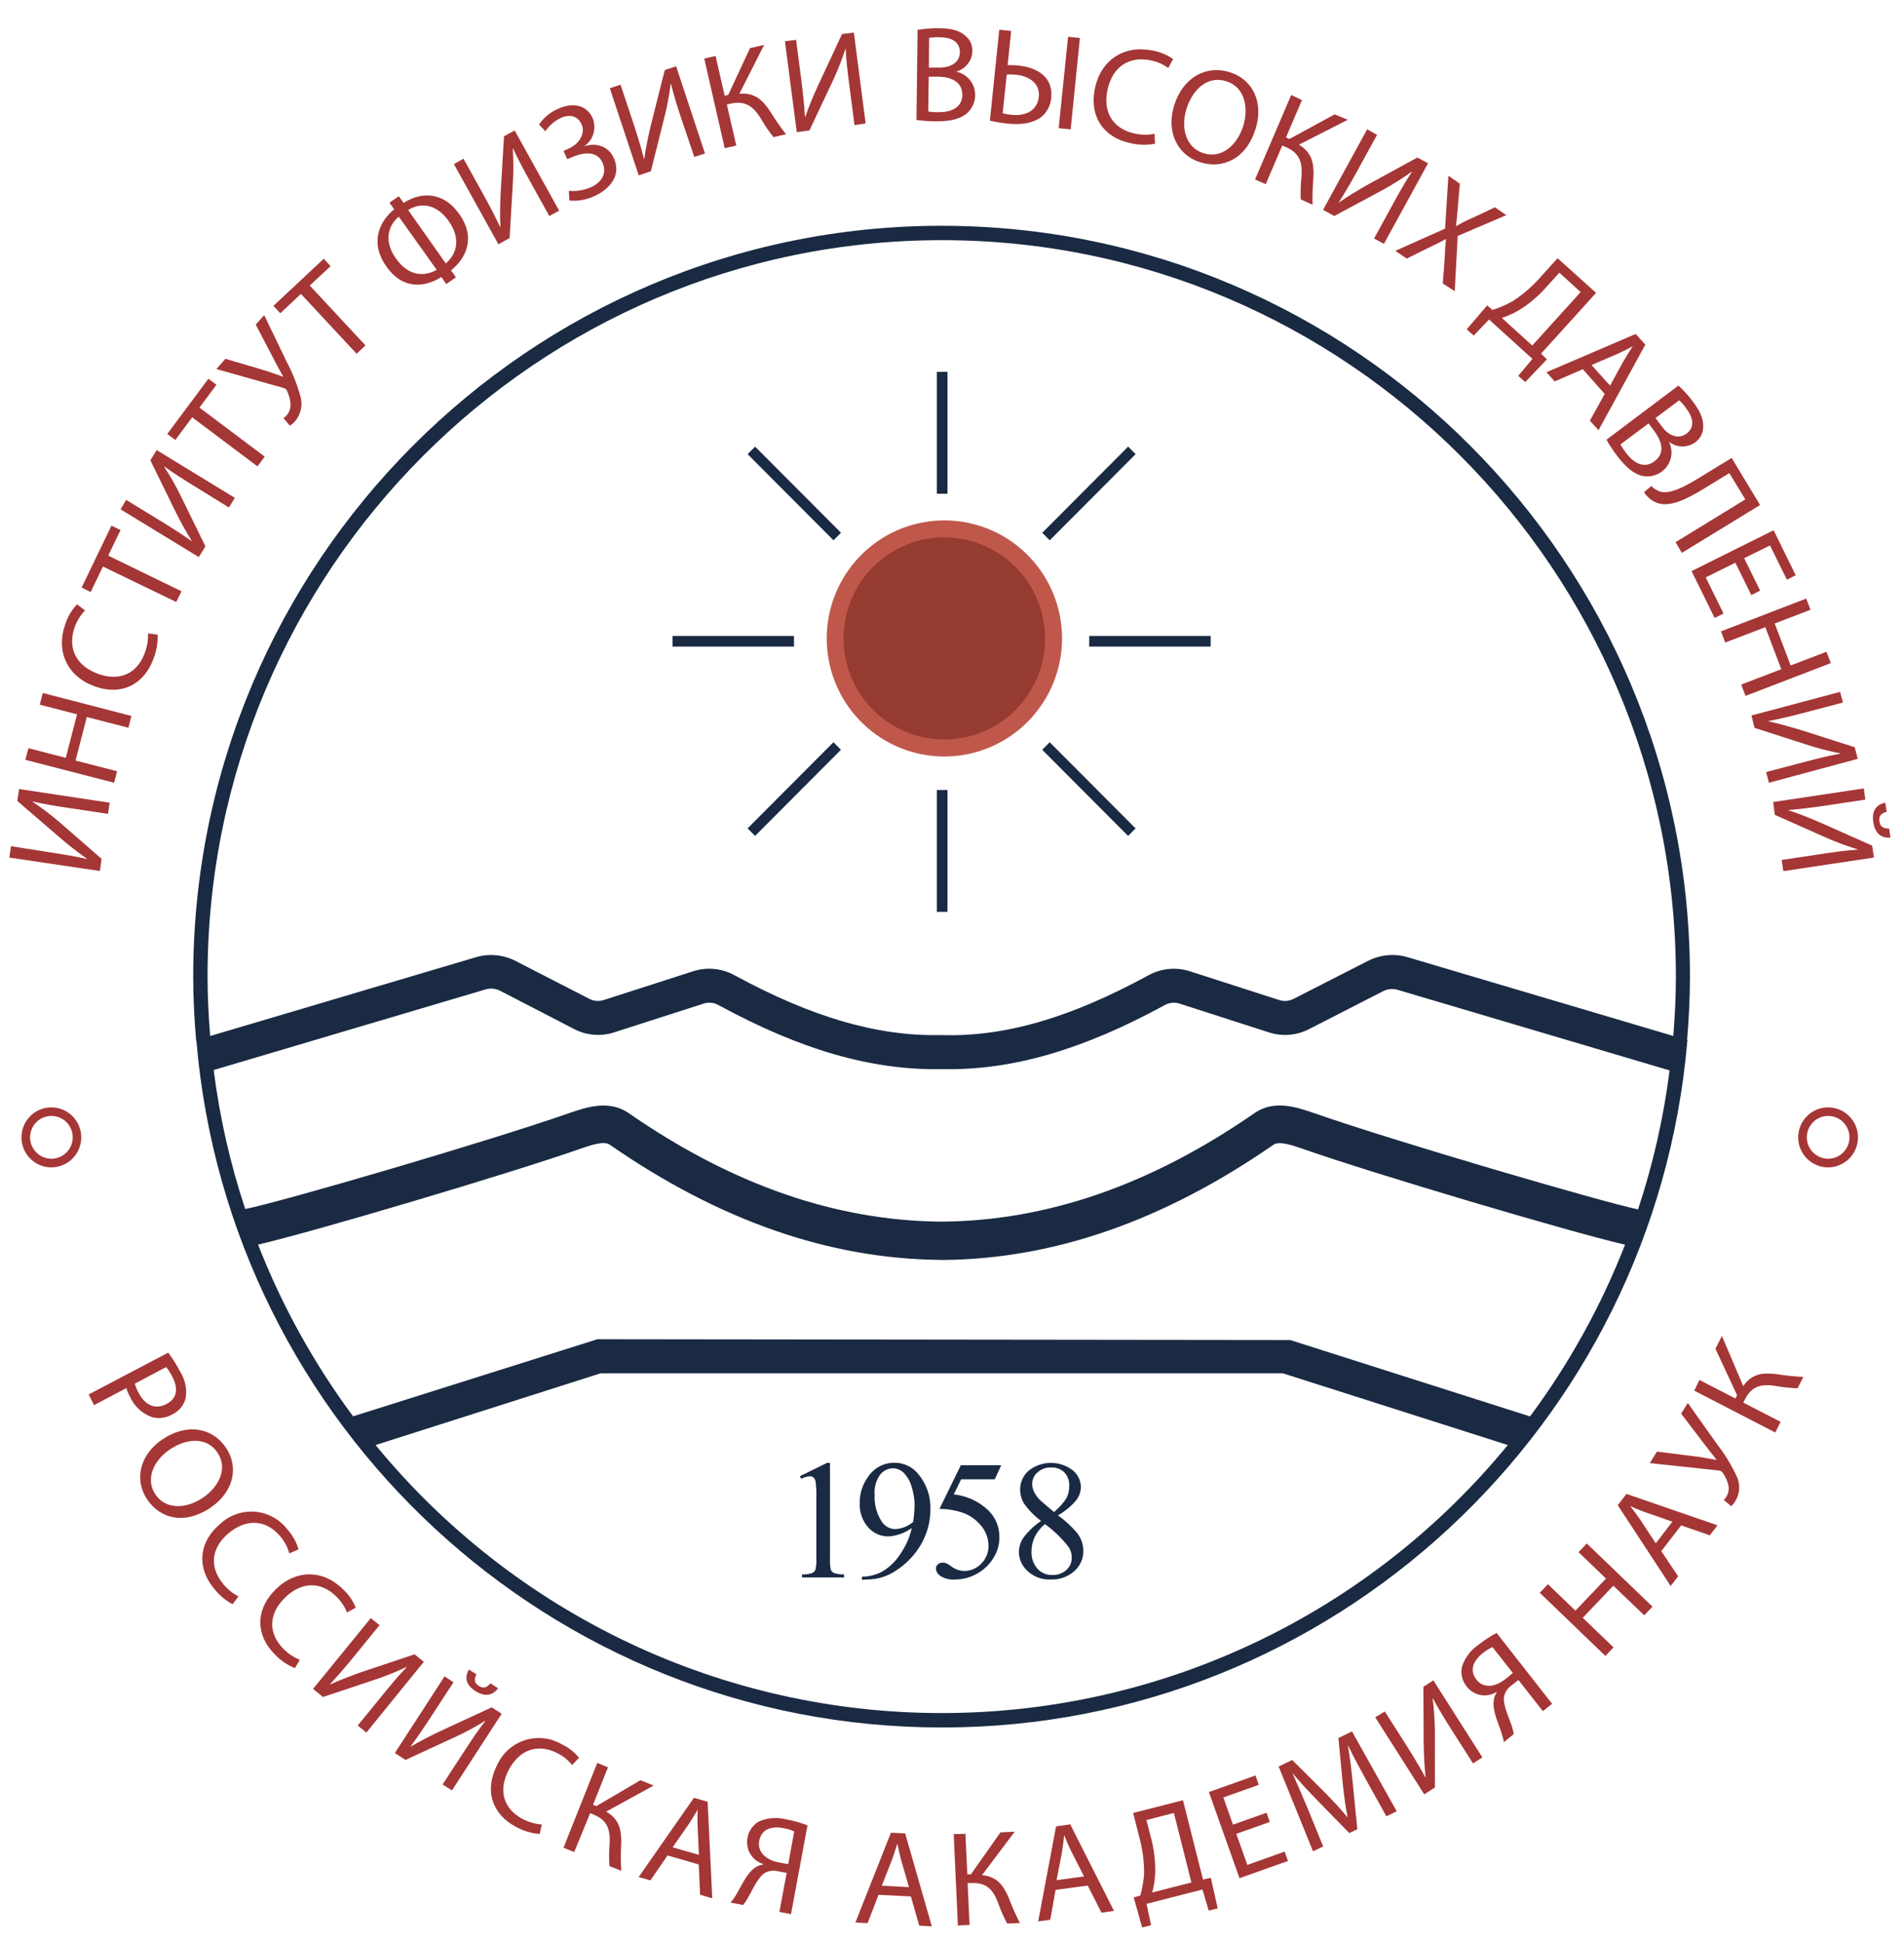 <?xml version="1.0" encoding="UTF-8"?> <svg xmlns="http://www.w3.org/2000/svg" width="151" height="154" viewBox="0 0 151 154" fill="none"><path d="M4.077 92.537C3.608 92.537 3.149 92.398 2.758 92.138C2.368 91.877 2.063 91.505 1.883 91.071C1.703 90.636 1.656 90.158 1.748 89.696C1.839 89.234 2.065 88.81 2.397 88.478C2.728 88.145 3.151 87.918 3.612 87.827C4.072 87.735 4.549 87.783 4.982 87.963C5.416 88.144 5.786 88.449 6.046 88.841C6.306 89.232 6.445 89.692 6.444 90.163C6.442 90.792 6.192 91.394 5.748 91.839C5.305 92.284 4.704 92.534 4.077 92.537ZM4.077 88.459C3.743 88.459 3.416 88.559 3.138 88.745C2.86 88.931 2.643 89.196 2.515 89.506C2.388 89.816 2.354 90.156 2.419 90.485C2.485 90.814 2.646 91.116 2.882 91.353C3.118 91.591 3.42 91.752 3.747 91.817C4.075 91.883 4.415 91.849 4.724 91.721C5.033 91.593 5.297 91.375 5.483 91.097C5.669 90.818 5.768 90.49 5.768 90.155C5.768 89.705 5.59 89.274 5.273 88.956C4.956 88.638 4.526 88.459 4.077 88.459Z" fill="#A53636"></path><path d="M144.984 92.537C144.514 92.537 144.055 92.398 143.665 92.138C143.274 91.877 142.97 91.505 142.79 91.071C142.61 90.636 142.562 90.158 142.654 89.696C142.745 89.234 142.971 88.81 143.303 88.478C143.635 88.145 144.058 87.918 144.518 87.827C144.978 87.735 145.455 87.783 145.889 87.963C146.322 88.144 146.692 88.449 146.952 88.841C147.213 89.232 147.351 89.692 147.35 90.163C147.349 90.792 147.099 91.395 146.656 91.84C146.212 92.285 145.611 92.535 144.984 92.537ZM144.984 88.459C144.649 88.459 144.322 88.559 144.044 88.745C143.766 88.931 143.55 89.196 143.422 89.506C143.294 89.816 143.26 90.156 143.326 90.485C143.391 90.814 143.552 91.116 143.788 91.353C144.025 91.591 144.326 91.752 144.654 91.817C144.982 91.883 145.322 91.849 145.63 91.721C145.939 91.593 146.203 91.375 146.389 91.097C146.575 90.818 146.674 90.49 146.674 90.155C146.674 89.705 146.496 89.274 146.179 88.956C145.862 88.638 145.432 88.459 144.984 88.459Z" fill="#A53636"></path><path d="M133.797 82.451C133.936 80.789 134.025 79.115 134.025 77.416C134.025 44.599 107.4 17.898 74.676 17.898C41.953 17.898 15.323 44.599 15.323 77.416C15.323 79.111 15.412 80.806 15.552 82.455L15.581 82.552C18.168 112.979 43.677 136.937 74.697 136.937C105.718 136.937 131.206 112.974 133.813 82.552L133.839 82.459L133.797 82.451ZM16.46 77.416C16.46 45.226 42.578 19.038 74.697 19.038C106.816 19.038 132.909 45.226 132.909 77.416C132.909 79.001 132.829 80.569 132.702 82.12L111.634 75.877C110.584 75.567 109.456 75.674 108.482 76.174L102.59 79.179C102.416 79.269 102.225 79.324 102.029 79.34C101.833 79.356 101.636 79.333 101.449 79.272L94.336 76.983C93.803 76.816 93.242 76.758 92.686 76.812C92.129 76.867 91.59 77.033 91.099 77.301C84.874 80.692 79.65 82.218 74.617 82.048C69.634 82.162 64.423 80.662 58.232 77.297C57.741 77.029 57.202 76.862 56.645 76.809C56.089 76.755 55.528 76.814 54.995 76.983L47.882 79.272C47.504 79.392 47.094 79.359 46.741 79.179L40.888 76.174C39.912 75.673 38.781 75.568 37.731 75.882L16.667 82.124C16.545 80.569 16.46 79.001 16.46 77.416ZM74.676 99.878H74.782C83.606 99.798 92.299 96.763 100.984 90.749C101.458 90.418 102.514 90.791 103.359 91.084C109.035 93.067 124.664 97.7 128.877 98.666C126.982 103.52 124.447 108.099 121.342 112.279L102.324 106.223L47.383 106.159L28.002 112.271C24.898 108.089 22.364 103.511 20.466 98.658C24.693 97.691 40.309 93.059 45.984 91.076C46.83 90.783 47.886 90.41 48.359 90.741C57.049 96.755 65.742 99.789 74.562 99.87L74.676 99.878ZM104.217 88.24C102.886 87.778 101.065 87.142 99.484 88.24C91.268 93.928 83.035 96.78 74.676 96.839C66.317 96.78 58.08 93.928 49.864 88.24C48.283 87.147 46.462 87.782 45.131 88.24C38.821 90.444 22.449 95.237 19.448 95.839C18.257 92.257 17.419 88.566 16.946 84.82L38.5 78.433C38.891 78.316 39.312 78.356 39.675 78.543L45.536 81.573C46.022 81.826 46.554 81.979 47.099 82.023C47.645 82.068 48.194 82.003 48.715 81.832L55.827 79.547C56.016 79.489 56.214 79.469 56.41 79.49C56.606 79.51 56.796 79.57 56.968 79.666C63.527 83.231 69.089 84.824 74.549 84.752H74.799C80.242 84.845 85.821 83.248 92.384 79.666C92.556 79.571 92.745 79.512 92.94 79.492C93.136 79.471 93.333 79.49 93.521 79.547L100.633 81.836C101.155 82.006 101.704 82.071 102.25 82.026C102.797 81.982 103.329 81.829 103.816 81.578L109.678 78.577C110.042 78.391 110.464 78.352 110.857 78.467L132.41 84.85C131.935 88.595 131.097 92.286 129.908 95.869C126.899 95.233 110.527 90.444 104.217 88.236V88.24ZM74.697 135.793C66.111 135.798 57.63 133.895 49.865 130.222C42.099 126.548 35.242 121.195 29.785 114.547L47.624 108.863H101.745L119.58 114.547C114.126 121.191 107.274 126.542 99.514 130.216C91.754 133.889 83.278 135.794 74.697 135.793Z" fill="#1A2A43"></path><path d="M74.896 59.296C79.679 59.296 83.556 55.408 83.556 50.612C83.556 45.816 79.679 41.928 74.896 41.928C70.114 41.928 66.237 45.816 66.237 50.612C66.237 55.408 70.114 59.296 74.896 59.296Z" fill="#963B2F"></path><path d="M74.896 59.968C73.051 59.968 71.247 59.419 69.713 58.391C68.178 57.363 66.982 55.902 66.276 54.192C65.569 52.482 65.384 50.601 65.744 48.786C66.104 46.971 66.992 45.303 68.297 43.994C69.601 42.685 71.263 41.794 73.073 41.432C74.883 41.071 76.759 41.255 78.465 41.963C80.17 42.671 81.627 43.87 82.653 45.408C83.679 46.946 84.227 48.755 84.228 50.606C84.227 53.088 83.243 55.468 81.494 57.223C79.744 58.978 77.371 59.966 74.896 59.968ZM74.896 42.591C73.316 42.59 71.77 43.06 70.455 43.94C69.141 44.82 68.115 46.071 67.51 47.536C66.904 49 66.746 50.612 67.053 52.167C67.361 53.722 68.122 55.15 69.24 56.271C70.357 57.392 71.781 58.156 73.332 58.466C74.882 58.775 76.489 58.617 77.95 58.011C79.41 57.404 80.659 56.377 81.537 55.059C82.415 53.741 82.884 52.191 82.884 50.606C82.879 48.483 82.036 46.449 80.539 44.948C79.042 43.447 77.013 42.603 74.896 42.6V42.591Z" fill="#BF584B"></path><path d="M75.141 29.479H74.3V39.137H75.141V29.479Z" fill="#1A2A43"></path><path d="M75.141 62.621H74.3V72.28H75.141V62.621Z" fill="#1A2A43"></path><path d="M59.886 35.404L59.291 36L66.102 42.83L66.697 42.233L59.886 35.404Z" fill="#1A2A43"></path><path d="M83.249 58.837L82.655 59.434L89.465 66.263L90.06 65.667L83.249 58.837Z" fill="#1A2A43"></path><path d="M53.339 50.41V51.254H62.97V50.41H53.339Z" fill="#1A2A43"></path><path d="M86.383 50.41V51.254H96.014V50.41H86.383Z" fill="#1A2A43"></path><path d="M59.287 65.667L59.882 66.264L66.692 59.434L66.098 58.837L59.287 65.667Z" fill="#1A2A43"></path><path d="M82.657 42.234L83.252 42.83L90.062 36L89.468 35.404L82.657 42.234Z" fill="#1A2A43"></path><path d="M63.431 117.02L65.59 115.961H65.823V123.475C65.808 123.787 65.828 124.1 65.882 124.408C65.905 124.47 65.94 124.527 65.985 124.576C66.03 124.625 66.084 124.664 66.144 124.692C66.401 124.776 66.672 124.814 66.943 124.802V125.043H63.604V124.802C63.879 124.818 64.154 124.78 64.415 124.692C64.528 124.64 64.618 124.55 64.669 124.437C64.739 124.122 64.763 123.798 64.741 123.475V118.673C64.755 118.257 64.734 117.84 64.677 117.427C64.659 117.308 64.599 117.198 64.508 117.118C64.428 117.051 64.326 117.016 64.221 117.02C63.984 117.041 63.754 117.11 63.545 117.224L63.431 117.02Z" fill="#1A2A43"></path><path d="M68.358 125.231V124.985C68.909 124.981 69.452 124.846 69.942 124.591C70.512 124.26 70.997 123.8 71.358 123.248C71.813 122.612 72.137 121.892 72.309 121.129C71.764 121.521 71.12 121.751 70.45 121.79C70.147 121.792 69.847 121.729 69.571 121.604C69.294 121.48 69.048 121.298 68.848 121.069C68.387 120.536 68.147 119.846 68.18 119.141C68.171 118.393 68.406 117.662 68.848 117.06C69.08 116.713 69.394 116.429 69.763 116.235C70.133 116.041 70.544 115.943 70.961 115.95C71.321 115.95 71.676 116.032 72 116.189C72.325 116.346 72.609 116.574 72.833 116.857C73.48 117.631 73.82 118.618 73.788 119.628C73.793 120.598 73.542 121.551 73.061 122.392C72.568 123.251 71.875 123.978 71.041 124.511C70.361 124.966 69.56 125.208 68.742 125.206L68.358 125.231ZM72.415 120.658C72.485 120.205 72.524 119.748 72.533 119.289C72.527 118.824 72.454 118.361 72.318 117.916C72.211 117.493 72 117.104 71.705 116.784C71.59 116.661 71.45 116.562 71.295 116.494C71.141 116.426 70.974 116.391 70.805 116.39C70.606 116.394 70.411 116.443 70.234 116.534C70.058 116.625 69.904 116.756 69.786 116.916C69.467 117.37 69.317 117.922 69.364 118.476C69.319 119.242 69.524 120.002 69.947 120.641C70.061 120.814 70.216 120.956 70.398 121.055C70.58 121.154 70.784 121.207 70.991 121.209C71.235 121.2 71.476 121.151 71.705 121.065C71.957 120.97 72.192 120.832 72.398 120.658H72.415Z" fill="#1A2A43"></path><path d="M79.401 116.15L78.894 117.265H76.223L75.64 118.46C76.671 118.567 77.637 119.014 78.387 119.732C78.668 120.007 78.89 120.337 79.04 120.701C79.19 121.066 79.264 121.457 79.257 121.851C79.262 122.3 79.166 122.745 78.974 123.152C78.797 123.531 78.553 123.876 78.256 124.169C77.974 124.444 77.65 124.672 77.296 124.843C76.815 125.08 76.286 125.205 75.749 125.207C75.344 125.24 74.939 125.143 74.591 124.932C74.487 124.869 74.4 124.782 74.337 124.678C74.273 124.574 74.236 124.456 74.228 124.334C74.227 124.272 74.24 124.211 74.266 124.155C74.291 124.098 74.329 124.048 74.376 124.008C74.48 123.914 74.616 123.864 74.756 123.868C74.857 123.866 74.958 123.883 75.052 123.919C75.203 123.993 75.344 124.084 75.475 124.19C75.765 124.403 76.113 124.521 76.472 124.529C76.724 124.53 76.973 124.48 77.204 124.38C77.436 124.28 77.644 124.133 77.816 123.949C78.004 123.765 78.152 123.544 78.251 123.301C78.351 123.057 78.4 122.796 78.395 122.533C78.392 121.989 78.211 121.46 77.879 121.029C77.51 120.545 77.016 120.172 76.451 119.948C75.827 119.724 75.169 119.61 74.507 119.609L76.198 116.15H79.401Z" fill="#1A2A43"></path><path d="M82.563 120.564C82.04 120.175 81.582 119.706 81.206 119.174C81.01 118.844 80.905 118.468 80.902 118.084C80.9 117.802 80.959 117.522 81.074 117.264C81.19 117.006 81.358 116.775 81.57 116.588C82.064 116.19 82.678 115.969 83.312 115.961C83.946 115.953 84.565 116.159 85.069 116.546C85.269 116.707 85.431 116.91 85.545 117.14C85.658 117.371 85.719 117.624 85.724 117.881C85.712 118.248 85.588 118.603 85.369 118.898C84.959 119.394 84.46 119.808 83.898 120.119C84.464 120.52 84.976 120.991 85.424 121.521C85.739 121.925 85.913 122.421 85.918 122.933C85.921 123.235 85.859 123.535 85.736 123.811C85.614 124.087 85.434 124.334 85.208 124.535C84.695 124.994 84.023 125.235 83.336 125.204C82.97 125.225 82.603 125.164 82.263 125.026C81.923 124.888 81.617 124.677 81.367 124.408C81.01 124.033 80.809 123.536 80.805 123.018C80.814 122.595 80.951 122.186 81.198 121.844C81.581 121.346 82.042 120.914 82.563 120.564ZM82.871 120.814C82.535 121.086 82.262 121.427 82.068 121.814C81.891 122.178 81.802 122.579 81.806 122.984C81.781 123.478 81.946 123.964 82.267 124.34C82.414 124.506 82.595 124.637 82.798 124.725C83.001 124.813 83.221 124.855 83.442 124.848C83.857 124.867 84.264 124.723 84.575 124.446C84.71 124.324 84.818 124.174 84.891 124.007C84.964 123.839 85 123.658 84.997 123.475C85.004 123.174 84.917 122.877 84.748 122.628C84.212 121.937 83.58 121.326 82.871 120.814ZM83.59 119.86C83.98 119.543 84.317 119.165 84.587 118.741C84.73 118.453 84.801 118.135 84.794 117.813C84.809 117.615 84.784 117.415 84.719 117.227C84.654 117.039 84.552 116.866 84.418 116.72C84.279 116.585 84.114 116.48 83.933 116.413C83.752 116.345 83.559 116.315 83.366 116.325C82.967 116.308 82.577 116.448 82.28 116.715C82.149 116.827 82.043 116.965 81.97 117.121C81.897 117.276 81.859 117.446 81.857 117.618C81.86 117.856 81.919 118.09 82.03 118.3C82.159 118.543 82.326 118.763 82.525 118.953L83.59 119.86Z" fill="#1A2A43"></path><path d="M0.87 67.078L3.9 67.556C5.033 67.726 5.979 67.887 6.93 68.099C6.177 67.571 5.45 67.005 4.754 66.404L1.373 63.492L1.512 62.547L8.697 63.628L8.566 64.513L5.506 64.056C4.34 63.882 3.49 63.742 2.59 63.53V63.56C3.365 64.079 4.107 64.645 4.813 65.255L8.054 68.078L7.923 69.044L0.739 67.98L0.87 67.078Z" fill="#A53636"></path><path d="M2.26 59.31L5.218 60.073L6.11 56.623L3.152 55.86L3.393 54.932L10.421 56.754L10.18 57.687L6.883 56.839L5.992 60.289L9.284 61.136L9.051 62.048L2.006 60.229L2.26 59.31Z" fill="#A53636"></path><path d="M12.5 50.307C12.526 50.974 12.409 51.639 12.157 52.257C11.435 54.206 9.668 55.224 7.437 54.376C5.302 53.579 4.402 51.575 5.197 49.43C5.384 48.86 5.696 48.338 6.11 47.904L6.748 48.388C6.393 48.749 6.119 49.183 5.945 49.659C5.345 51.278 5.945 52.736 7.754 53.406C9.423 54.029 10.856 53.452 11.477 51.77C11.671 51.273 11.758 50.742 11.735 50.21L12.5 50.307Z" fill="#A53636"></path><path d="M8.164 44.91L7.192 46.928L6.474 46.576L8.84 41.668L9.559 42.016L8.583 44.046L14.398 46.873L13.975 47.72L8.164 44.91Z" fill="#A53636"></path><path d="M10.008 39.628L12.624 41.226C13.6 41.819 14.407 42.34 15.202 42.9H15.223C14.734 42.115 14.286 41.306 13.879 40.475L11.926 36.492L12.421 35.678L18.621 39.462L18.156 40.23L15.531 38.606C14.53 37.992 13.799 37.534 13.055 36.992L13.029 37.013C13.541 37.797 14.001 38.614 14.407 39.458L16.292 43.311L15.764 44.158L9.56 40.374L10.008 39.628Z" fill="#A53636"></path><path d="M15.243 33.081L13.903 34.879L13.265 34.4L16.528 30.021L17.166 30.5L15.818 32.31L20.995 36.197L20.42 36.968L15.243 33.081Z" fill="#A53636"></path><path d="M17.88 28.443L21.164 29.414L22.474 29.871C22.288 29.528 22.051 29.13 21.81 28.655L20.28 25.731L20.952 24.98L22.715 28.638C23.205 29.555 23.588 30.527 23.856 31.533C23.93 31.855 23.928 32.189 23.85 32.51C23.772 32.831 23.621 33.129 23.408 33.381C23.287 33.523 23.144 33.644 22.985 33.741L22.482 33.152C22.578 33.085 22.665 33.005 22.74 32.914C23.247 32.342 23.011 31.524 22.77 30.999C22.702 30.833 22.613 30.787 22.427 30.736L17.157 29.253L17.88 28.443Z" fill="#A53636"></path><path d="M23.865 23.298L22.229 24.828L21.684 24.243L25.674 20.514L26.219 21.099L24.566 22.633L28.983 27.38L28.281 28.041L23.865 23.298Z" fill="#A53636"></path><path d="M31.628 15.557L32.013 16.087C33.31 15.239 35.107 15.108 36.425 16.972C37.744 18.837 36.987 20.456 35.766 21.431L36.159 21.982L35.394 22.516L35.005 21.961C33.695 22.77 31.962 23.012 30.635 21.113C29.266 19.163 30.158 17.481 31.261 16.591L30.889 16.061L31.628 15.557ZM31.628 17.176C30.897 17.773 30.323 18.99 31.417 20.511C32.415 21.931 33.691 21.927 34.633 21.389L31.628 17.176ZM35.352 20.88C36.163 20.198 36.62 19.007 35.589 17.532C34.557 16.057 33.26 16.082 32.368 16.65L35.352 20.88Z" fill="#A53636"></path><path d="M36.759 12.58L38.246 15.258C38.8 16.258 39.248 17.11 39.662 17.992H39.683C39.641 17.144 39.662 16.241 39.709 15.229L39.971 10.8L40.816 10.342L44.345 16.699L43.563 17.123L42.063 14.419C41.492 13.389 41.082 12.626 40.702 11.791H40.668C40.727 12.724 40.727 13.66 40.668 14.593L40.414 18.873L39.527 19.365L35.998 13.008L36.759 12.58Z" fill="#A53636"></path><path d="M42.752 9.876C43.133 9.307 43.675 8.865 44.307 8.605C45.474 8.088 46.547 8.338 46.999 9.363C47.162 9.757 47.183 10.194 47.06 10.602C46.936 11.009 46.676 11.361 46.323 11.597C47.312 11.279 48.271 11.597 48.69 12.551C49.298 13.932 48.335 15.017 47.105 15.56C46.497 15.843 45.824 15.959 45.157 15.895L45.114 15.127C45.691 15.18 46.271 15.091 46.805 14.869C47.806 14.445 48.119 13.657 47.798 12.924C47.375 11.928 46.268 12.076 45.41 12.44L44.988 12.618L44.692 11.966L45.089 11.788C45.977 11.398 46.429 10.554 46.129 9.872C45.829 9.19 45.191 9.024 44.464 9.355C43.974 9.588 43.556 9.95 43.255 10.402L42.752 9.876Z" fill="#A53636"></path><path d="M49.213 6.714L50.185 9.626C50.544 10.711 50.827 11.63 51.068 12.592H51.093C51.208 11.745 51.394 10.868 51.63 9.876L52.721 5.553L53.621 5.252L55.907 12.165L55.062 12.444L54.064 9.494C53.693 8.376 53.431 7.553 53.219 6.659H53.185C53.071 7.588 52.896 8.508 52.661 9.414L51.617 13.576L50.654 13.898L48.363 6.994L49.213 6.714Z" fill="#A53636"></path><path d="M56.748 4.436L57.471 7.589L57.754 7.521L59.483 3.813L60.599 3.559L58.638 7.432C59.855 7.322 60.476 7.932 61.068 8.81C61.454 9.445 61.877 10.056 62.336 10.641L61.338 10.87C60.957 10.385 60.611 9.874 60.303 9.34C59.762 8.492 59.153 7.941 57.944 8.216L57.644 8.284L58.392 11.539L57.475 11.747L55.852 4.644L56.748 4.436Z" fill="#A53636"></path><path d="M63.134 3.159L63.532 6.198C63.679 7.333 63.781 8.287 63.84 9.262H63.865C64.136 8.469 64.487 7.626 64.905 6.719L66.777 2.701L67.716 2.578L68.65 9.783L67.766 9.919L67.369 6.846C67.217 5.681 67.115 4.82 67.073 3.9H67.039C66.749 4.789 66.403 5.658 66.004 6.503L64.191 10.342L63.189 10.474L62.251 3.269L63.134 3.159Z" fill="#A53636"></path><path d="M72.77 2.367C73.346 2.271 73.928 2.228 74.512 2.24C75.458 2.24 76.067 2.427 76.519 2.8C76.716 2.95 76.874 3.146 76.978 3.371C77.082 3.597 77.129 3.844 77.115 4.092C77.095 4.455 76.962 4.803 76.734 5.086C76.507 5.369 76.197 5.573 75.847 5.669V5.682C76.269 5.771 76.648 6.004 76.92 6.34C77.192 6.677 77.34 7.097 77.339 7.529C77.339 7.803 77.282 8.073 77.17 8.322C77.059 8.571 76.896 8.793 76.692 8.975C76.172 9.432 75.34 9.636 74.157 9.619C73.663 9.613 73.171 9.576 72.682 9.509L72.77 2.367ZM73.616 8.843C73.879 8.88 74.144 8.898 74.41 8.898C75.395 8.898 76.303 8.568 76.32 7.513C76.32 6.521 75.475 6.097 74.444 6.08H73.654L73.616 8.843ZM73.666 5.355H74.512C75.517 5.355 76.113 4.864 76.126 4.164C76.126 3.317 75.488 2.965 74.528 2.952C74.246 2.939 73.962 2.956 73.683 3.003L73.666 5.355Z" fill="#A53636"></path><path d="M80.192 2.453L79.913 5.161C80.132 5.161 80.547 5.161 80.783 5.195C82.292 5.352 83.535 6.14 83.37 7.738C83.332 8.307 83.072 8.838 82.647 9.217C81.988 9.78 80.957 9.903 79.959 9.802C79.47 9.755 78.984 9.676 78.505 9.564L79.249 2.359L80.192 2.453ZM79.52 8.975C79.765 9.047 80.017 9.091 80.272 9.107C81.316 9.213 82.267 8.78 82.385 7.683C82.503 6.585 81.569 6.025 80.593 5.928C80.344 5.899 80.092 5.89 79.841 5.903L79.52 8.975ZM85.643 3.012L84.912 10.255L83.961 10.158L84.705 2.915L85.643 3.012Z" fill="#A53636"></path><path d="M91.602 11.392C90.948 11.514 90.276 11.497 89.629 11.342C87.6 10.918 86.345 9.307 86.844 6.972C87.317 4.738 89.164 3.547 91.395 4.005C91.986 4.106 92.546 4.337 93.035 4.683L92.65 5.387C92.237 5.088 91.764 4.883 91.264 4.785C89.574 4.429 88.23 5.26 87.828 7.133C87.457 8.879 88.251 10.214 89.984 10.583C90.503 10.702 91.042 10.711 91.564 10.608L91.602 11.392Z" fill="#A53636"></path><path d="M99.568 10.245C98.811 12.631 96.943 13.428 95.156 12.856C93.368 12.284 92.459 10.432 93.127 8.33C93.829 6.126 95.663 5.13 97.539 5.727C99.416 6.325 100.223 8.186 99.568 10.245ZM94.099 8.618C93.63 10.101 94.019 11.691 95.439 12.144C96.859 12.598 98.101 11.555 98.6 9.978C99.022 8.601 98.769 6.927 97.264 6.444C95.76 5.96 94.585 7.096 94.099 8.618Z" fill="#A53636"></path><path d="M103.254 7.934L101.986 10.9L102.256 11.019L105.84 9.069L106.892 9.493L103.013 11.468C104.061 12.1 104.205 12.964 104.167 14.011C104.102 14.748 104.078 15.488 104.095 16.228L103.152 15.804C103.131 15.188 103.154 14.572 103.22 13.96C103.288 12.939 103.114 12.146 101.973 11.655L101.694 11.532L100.38 14.6L99.535 14.223L102.4 7.535L103.254 7.934Z" fill="#A53636"></path><path d="M109.209 10.689L107.734 13.38C107.185 14.384 106.703 15.215 106.179 16.037V16.059C106.868 15.575 107.645 15.105 108.528 14.605L112.408 12.486L113.253 12.944L109.754 19.331L108.972 18.907L110.464 16.186C111.03 15.152 111.453 14.402 111.96 13.643L111.939 13.622C111.181 14.168 110.389 14.665 109.568 15.109L105.815 17.122L104.928 16.631L108.427 10.248L109.209 10.689Z" fill="#A53636"></path><path d="M114.423 22.472L114.563 20.611C114.597 19.886 114.626 19.42 114.677 18.945C114.254 19.174 113.874 19.369 113.198 19.687L111.558 20.501L110.662 19.882L114.605 18.123L114.867 13.932L115.776 14.559L115.607 16.517C115.565 17.064 115.526 17.483 115.467 17.916H115.493C115.915 17.678 116.253 17.492 116.761 17.28L118.561 16.432L119.461 17.055L115.603 18.704L115.37 23.082L114.423 22.472Z" fill="#A53636"></path><path d="M126.582 23.215L122.216 28.034L122.681 28.483L120.961 30.289L120.408 29.789L121.532 28.449L118.092 25.33L116.87 26.601L116.321 26.101L117.944 24.211L118.366 24.571C118.923 24.392 119.461 24.158 119.972 23.872C120.838 23.308 121.618 22.621 122.288 21.834L123.526 20.469L126.582 23.215ZM122.745 22.634C122.093 23.395 121.329 24.051 120.479 24.58C120.045 24.835 119.584 25.044 119.106 25.203L121.519 27.39L125.356 23.151L123.666 21.617L122.745 22.634Z" fill="#A53636"></path><path d="M125.526 29.266L123.299 30.236L122.644 29.507L129.722 26.473L130.487 27.32L126.773 34.101L126.088 33.347L127.263 31.228L125.526 29.266ZM127.69 30.567L128.759 28.621C129.004 28.198 129.249 27.812 129.49 27.447C129.093 27.655 128.687 27.871 128.26 28.058L126.215 28.935L127.69 30.567Z" fill="#A53636"></path><path d="M133.108 30.566C133.544 30.961 133.939 31.398 134.287 31.872C134.858 32.635 135.095 33.224 135.073 33.813C135.077 34.063 135.018 34.31 134.903 34.532C134.788 34.754 134.62 34.944 134.414 35.084C134.116 35.291 133.76 35.398 133.397 35.39C133.035 35.382 132.684 35.261 132.394 35.042H132.373C132.561 35.432 132.61 35.875 132.511 36.296C132.412 36.718 132.17 37.092 131.828 37.356C131.611 37.523 131.363 37.642 131.098 37.707C130.833 37.772 130.558 37.781 130.289 37.733C129.609 37.598 128.937 37.059 128.218 36.093C127.919 35.699 127.647 35.286 127.403 34.855L133.108 30.566ZM128.51 35.228C128.64 35.462 128.788 35.684 128.954 35.894C129.541 36.682 130.37 37.199 131.215 36.563C132.06 35.928 131.819 35.029 131.215 34.194L130.746 33.563L128.51 35.228ZM131.295 33.135L131.815 33.83C132.415 34.635 133.184 34.796 133.746 34.377C134.427 33.864 134.3 33.139 133.725 32.363C133.56 32.135 133.375 31.923 133.172 31.728L131.295 33.135Z" fill="#A53636"></path><path d="M139.586 40.033L133.382 43.826L132.883 42.978L138.415 39.588L137.147 37.502L135.271 38.651C133.927 39.469 132.393 40.346 131.265 39.8C130.906 39.623 130.601 39.354 130.381 39.02L130.965 38.524C131.163 38.741 131.418 38.9 131.7 38.982C132.494 39.189 133.728 38.503 134.722 37.897L137.333 36.299L139.586 40.033Z" fill="#A53636"></path><path d="M138.894 47.174L137.626 44.606L135.276 45.771L136.688 48.632L135.982 48.984L134.152 45.271L140.66 42.033L142.414 45.602L141.713 45.954L140.373 43.237L138.323 44.246L139.591 46.814L138.894 47.174Z" fill="#A53636"></path><path d="M143.585 48.335L140.745 49.424L142.013 52.751L144.853 51.666L145.195 52.565L138.433 55.163L138.091 54.264L141.269 53.048L140.001 49.717L136.823 50.933L136.485 50.047L143.247 47.449L143.585 48.335Z" fill="#A53636"></path><path d="M146.155 55.691L143.196 56.471C142.089 56.759 141.155 56.984 140.2 57.17C141.024 57.34 141.891 57.594 142.867 57.883L147.093 59.234L147.33 60.154L140.289 62.049L140.065 61.201L143.057 60.413C144.194 60.116 145.031 59.904 145.935 59.747V59.714C145.018 59.537 144.113 59.302 143.226 59.01L139.152 57.7L138.898 56.717L145.931 54.844L146.155 55.691Z" fill="#A53636"></path><path d="M147.934 63.384L144.899 63.842C143.771 64.011 142.816 64.13 141.844 64.21V64.231C142.642 64.49 143.488 64.825 144.422 65.232L148.475 67.033L148.614 67.978L141.429 69.055L141.298 68.169L144.362 67.707C145.525 67.533 146.383 67.414 147.3 67.355V67.321C146.405 67.048 145.528 66.718 144.675 66.334L140.753 64.592L140.626 63.575L147.811 62.498L147.934 63.384ZM149.624 64.35C149.286 64.443 148.973 64.604 149.049 65.113C149.125 65.622 149.472 65.681 149.818 65.672L149.924 66.397C149.201 66.448 148.699 66.084 148.563 65.16C148.428 64.236 148.821 63.782 149.514 63.625L149.624 64.35Z" fill="#A53636"></path><path d="M13.341 107.223C13.702 107.705 14.023 108.217 14.3 108.753C14.691 109.372 14.841 110.114 14.723 110.838C14.652 111.114 14.522 111.37 14.342 111.59C14.161 111.81 13.935 111.987 13.679 112.109C13.436 112.254 13.167 112.348 12.888 112.387C12.608 112.425 12.324 112.407 12.052 112.334C11.67 112.198 11.319 111.986 11.021 111.71C10.722 111.435 10.482 111.102 10.315 110.732C10.189 110.511 10.09 110.276 10.019 110.033L7.458 111.385L7.035 110.537L13.341 107.223ZM10.691 109.681C10.762 109.932 10.861 110.173 10.987 110.401C11.515 111.406 12.322 111.762 13.205 111.296C14.089 110.829 14.139 110.024 13.658 109.117C13.526 108.85 13.364 108.598 13.176 108.367L10.691 109.681Z" fill="#A53636"></path><path d="M16.672 119.528C14.605 120.906 12.674 120.376 11.651 118.829C10.629 117.282 11.085 115.286 12.919 114.074C14.829 112.802 16.866 113.162 17.931 114.777C18.997 116.392 18.456 118.337 16.672 119.528ZM13.473 114.896C12.205 115.744 11.503 117.218 12.315 118.448C13.126 119.677 14.728 119.634 16.093 118.723C17.285 117.926 18.117 116.464 17.259 115.163C16.402 113.862 14.791 114.014 13.473 114.896Z" fill="#A53636"></path><path d="M18.447 127.166C17.864 126.854 17.354 126.421 16.951 125.895C15.645 124.314 15.683 122.292 17.488 120.779C17.86 120.435 18.3 120.174 18.78 120.012C19.26 119.849 19.768 119.79 20.272 119.838C20.776 119.886 21.264 120.04 21.705 120.29C22.145 120.54 22.529 120.88 22.83 121.288C23.224 121.728 23.513 122.253 23.675 122.822L22.944 123.136C22.81 122.648 22.572 122.196 22.247 121.809C21.16 120.495 19.609 120.313 18.143 121.525C16.782 122.657 16.558 124.174 17.686 125.539C18.019 125.958 18.437 126.3 18.912 126.543L18.447 127.166Z" fill="#A53636"></path><path d="M23.388 132.233C22.78 131.986 22.234 131.61 21.786 131.131C20.336 129.682 20.171 127.673 21.854 125.999C23.459 124.397 25.632 124.401 27.221 125.999C27.656 126.397 27.994 126.89 28.21 127.44L27.512 127.817C27.334 127.345 27.052 126.92 26.688 126.571C25.488 125.363 23.92 125.329 22.576 126.673C21.308 127.923 21.236 129.453 22.483 130.703C22.851 131.079 23.291 131.376 23.776 131.576L23.388 132.233Z" fill="#A53636"></path><path d="M30.098 128.825L28.171 131.19C27.453 132.072 26.831 132.801 26.172 133.508V133.529C26.929 133.182 27.778 132.86 28.708 132.529L32.883 131.135L33.61 131.732L29.054 137.34L28.37 136.78L30.322 134.39C31.062 133.483 31.59 132.826 32.249 132.165V132.135C31.409 132.533 30.546 132.879 29.663 133.169L25.614 134.521L24.828 133.877L29.405 128.266L30.098 128.825Z" fill="#A53636"></path><path d="M35.964 133.355L34.303 135.898C33.682 136.856 33.145 137.648 32.562 138.441V138.462C33.281 138.038 34.088 137.614 34.996 137.19L38.999 135.338L39.785 135.847L35.842 141.929L35.102 141.45L36.793 138.86C37.431 137.877 37.904 137.165 38.483 136.436V136.406C37.692 136.898 36.871 137.338 36.023 137.724L32.161 139.509L31.315 138.962L35.258 132.88L35.964 133.355ZM37.786 132.719C37.638 133.028 37.545 133.367 37.972 133.643C38.399 133.918 38.661 133.707 38.893 133.435L39.497 133.825C39.075 134.402 38.458 134.537 37.689 134.037C36.919 133.537 36.843 132.948 37.181 132.342L37.786 132.719Z" fill="#A53636"></path><path d="M42.802 145.38C42.148 145.328 41.513 145.137 40.938 144.821C39.121 143.884 38.347 142.023 39.429 139.913C39.636 139.45 39.937 139.035 40.313 138.697C40.69 138.358 41.133 138.102 41.615 137.947C42.096 137.791 42.605 137.738 43.108 137.792C43.611 137.846 44.097 138.005 44.534 138.26C45.072 138.508 45.547 138.876 45.921 139.336L45.371 139.913C45.057 139.517 44.658 139.197 44.205 138.976C42.696 138.196 41.196 138.646 40.325 140.337C39.518 141.913 39.902 143.397 41.475 144.202C41.939 144.444 42.448 144.588 42.971 144.626L42.802 145.38Z" fill="#A53636"></path><path d="M48.216 140.094L47.032 143.06L47.298 143.166L50.794 141.115L51.837 141.539L48.072 143.607C49.12 144.2 49.281 145.052 49.268 146.099C49.224 146.832 49.224 147.566 49.268 148.299L48.33 147.922C48.293 147.313 48.3 146.703 48.351 146.095C48.393 145.082 48.207 144.302 47.083 143.844L46.804 143.73L45.536 146.811L44.691 146.464L47.366 139.746L48.216 140.094Z" fill="#A53636"></path><path d="M52.941 147.079L51.581 149.058L50.651 148.791L55.033 142.51L56.12 142.823L56.487 150.478L55.524 150.198L55.414 147.795L52.941 147.079ZM55.431 147.036L55.325 144.832C55.3 144.332 55.325 143.891 55.325 143.455C55.105 143.841 54.869 144.23 54.611 144.616L53.343 146.434L55.431 147.036Z" fill="#A53636"></path><path d="M57.937 150.82C58.094 150.637 58.235 150.439 58.359 150.231C58.82 149.473 59.204 148.515 59.885 148.044C60.081 147.909 60.307 147.825 60.544 147.799V147.765C60.117 147.64 59.751 147.361 59.517 146.981C59.282 146.601 59.197 146.148 59.276 145.709C59.32 145.432 59.426 145.169 59.587 144.939C59.747 144.709 59.957 144.519 60.202 144.383C60.88 144.091 61.635 144.034 62.349 144.222C62.925 144.325 63.492 144.483 64.039 144.692L62.733 151.732L61.812 151.554L62.387 148.464L61.706 148.337C61.524 148.286 61.333 148.273 61.145 148.299C60.958 148.325 60.778 148.39 60.616 148.489C60.037 148.913 59.64 149.905 59.259 150.536C59.161 150.701 59.051 150.859 58.93 151.007L57.937 150.82ZM62.987 145.175C62.717 145.053 62.433 144.966 62.142 144.917C61.229 144.743 60.392 144.946 60.21 145.93C60.05 146.777 60.722 147.43 61.727 147.625C62.036 147.684 62.332 147.739 62.514 147.765L62.987 145.175Z" fill="#A53636"></path><path d="M69.673 150.202L68.806 152.444L67.838 152.398L70.657 145.277L71.786 145.332L73.899 152.698L72.901 152.648L72.238 150.329L69.673 150.202ZM72.086 149.592L71.477 147.473C71.342 146.99 71.253 146.553 71.164 146.129C71.038 146.553 70.898 146.977 70.742 147.422L69.93 149.482L72.086 149.592Z" fill="#A53636"></path><path d="M76.566 145.365L76.714 148.577H77.001L79.343 145.25L80.471 145.199L77.88 148.641C79.081 148.751 79.571 149.459 79.993 150.421C80.25 151.109 80.548 151.781 80.885 152.434L79.871 152.48C79.585 151.934 79.339 151.367 79.135 150.785C78.759 149.844 78.29 149.213 77.044 149.268H76.739L76.891 152.586L75.966 152.633L75.636 145.39L76.566 145.365Z" fill="#A53636"></path><path d="M83.716 149.809L83.293 152.174L82.334 152.31L83.754 144.774L84.878 144.617L88.348 151.475L87.355 151.619L86.264 149.466L83.716 149.809ZM85.973 148.745L84.971 146.779C84.747 146.329 84.578 145.931 84.413 145.507H84.392C84.346 145.931 84.291 146.401 84.215 146.859L83.792 149.038L85.973 148.745Z" fill="#A53636"></path><path d="M93.817 142.703L95.406 148.988L96.027 148.853L96.572 151.273L95.862 151.455L95.364 149.781L90.93 150.917L91.29 152.612L90.58 152.79L89.912 150.408L90.436 150.256C90.595 149.694 90.696 149.117 90.736 148.535C90.743 147.505 90.601 146.48 90.313 145.492L89.87 143.712L93.817 142.703ZM91.252 145.568C91.52 146.533 91.643 147.533 91.615 148.535C91.59 149.035 91.51 149.531 91.378 150.014L94.485 149.222L93.099 143.712L90.918 144.271L91.252 145.568Z" fill="#A53636"></path><path d="M100.705 144.423L98.047 145.368L98.922 147.831L101.88 146.775L102.146 147.517L98.3 148.882L95.874 142.054L99.568 140.74L99.83 141.482L97.02 142.482L97.785 144.639L100.443 143.694L100.705 144.423Z" fill="#A53636"></path><path d="M108.389 141.175C107.903 140.289 107.315 139.221 106.935 138.403H106.905C107.049 139.272 107.176 140.225 107.277 141.276L107.645 144.997L107.007 145.307L104.471 142.709C103.719 141.942 103.051 141.221 102.493 140.539C102.861 141.361 103.338 142.48 103.761 143.484L104.936 146.366L104.133 146.752L101.403 140.03L102.481 139.513L105.126 142.149C105.785 142.823 106.352 143.421 106.842 144.031H106.872C106.719 143.294 106.605 142.467 106.5 141.488L106.145 137.771L107.222 137.25L110.768 143.578L109.948 143.976L108.389 141.175Z" fill="#A53636"></path><path d="M109.825 135.666L111.465 138.238C112.074 139.201 112.568 140.019 113.033 140.87H113.058C112.965 140.023 112.923 139.133 112.906 138.12L112.885 133.708L113.675 133.199L117.563 139.311L116.82 139.785L115.163 137.187C114.533 136.196 114.081 135.467 113.654 134.644H113.62C113.737 135.568 113.796 136.498 113.798 137.429V141.693L112.953 142.235L109.064 136.128L109.825 135.666Z" fill="#A53636"></path><path d="M119.268 138.098C119.229 137.862 119.169 137.629 119.09 137.403C118.828 136.555 118.355 135.644 118.461 134.809C118.488 134.572 118.572 134.345 118.706 134.148L118.685 134.123C118.309 134.357 117.86 134.444 117.424 134.366C116.989 134.287 116.597 134.05 116.326 133.699C116.148 133.483 116.021 133.229 115.954 132.957C115.888 132.685 115.883 132.401 115.942 132.126C116.168 131.423 116.622 130.814 117.231 130.397C117.687 130.035 118.175 129.714 118.689 129.439L123.093 135.059L122.357 135.64L120.422 133.173L119.881 133.597C119.722 133.702 119.586 133.839 119.483 133.998C119.379 134.158 119.308 134.337 119.276 134.525C119.2 135.229 119.699 136.191 119.919 136.894C119.975 137.078 120.02 137.265 120.054 137.454L119.268 138.098ZM118.363 130.563C118.093 130.688 117.839 130.846 117.607 131.033C116.88 131.609 116.483 132.377 117.1 133.152C117.632 133.839 118.554 133.754 119.361 133.118C119.606 132.928 119.843 132.737 119.978 132.614L118.363 130.563Z" fill="#A53636"></path><path d="M122.762 125.581L124.943 127.675L127.368 125.132L125.188 123.038L125.843 122.352L131.054 127.357L130.399 128.043L127.947 125.7L125.522 128.243L127.964 130.586L127.318 131.265L122.115 126.259L122.762 125.581Z" fill="#A53636"></path><path d="M131.751 122.957L133.087 124.953L132.495 125.72L128.298 119.316L128.987 118.422L136.21 120.91L135.597 121.702L133.328 120.918L131.751 122.957ZM132.634 120.622L130.555 119.901C130.086 119.74 129.68 119.562 129.287 119.388C129.562 119.74 129.837 120.104 130.099 120.486L131.312 122.338L132.634 120.622Z" fill="#A53636"></path><path d="M131.408 115.068L134.789 115.492C135.25 115.568 135.702 115.648 136.146 115.729C135.909 115.424 135.622 115.076 135.301 114.648L133.323 112.059L133.855 111.211L136.18 114.487C136.808 115.294 137.34 116.171 137.765 117.102C137.893 117.402 137.948 117.727 137.925 118.052C137.902 118.378 137.802 118.693 137.634 118.971C137.545 119.13 137.431 119.274 137.296 119.395L136.708 118.903C136.791 118.822 136.862 118.729 136.919 118.628C137.321 117.992 136.953 117.233 136.632 116.763C136.593 116.698 136.537 116.645 136.47 116.609C136.403 116.573 136.327 116.556 136.252 116.56L130.838 115.979L131.408 115.068Z" fill="#A53636"></path><path d="M134.777 109.388L137.63 110.859L137.761 110.6L136.045 106.913L136.561 105.904L138.251 109.876C138.936 108.88 139.798 108.803 140.838 108.918C141.56 109.035 142.288 109.111 143.018 109.147L142.558 110.049C141.949 110.027 141.343 109.961 140.745 109.85C139.743 109.71 138.948 109.825 138.391 110.918L138.255 111.185L141.214 112.707L140.791 113.554L134.367 110.236L134.777 109.388Z" fill="#A53636"></path></svg> 